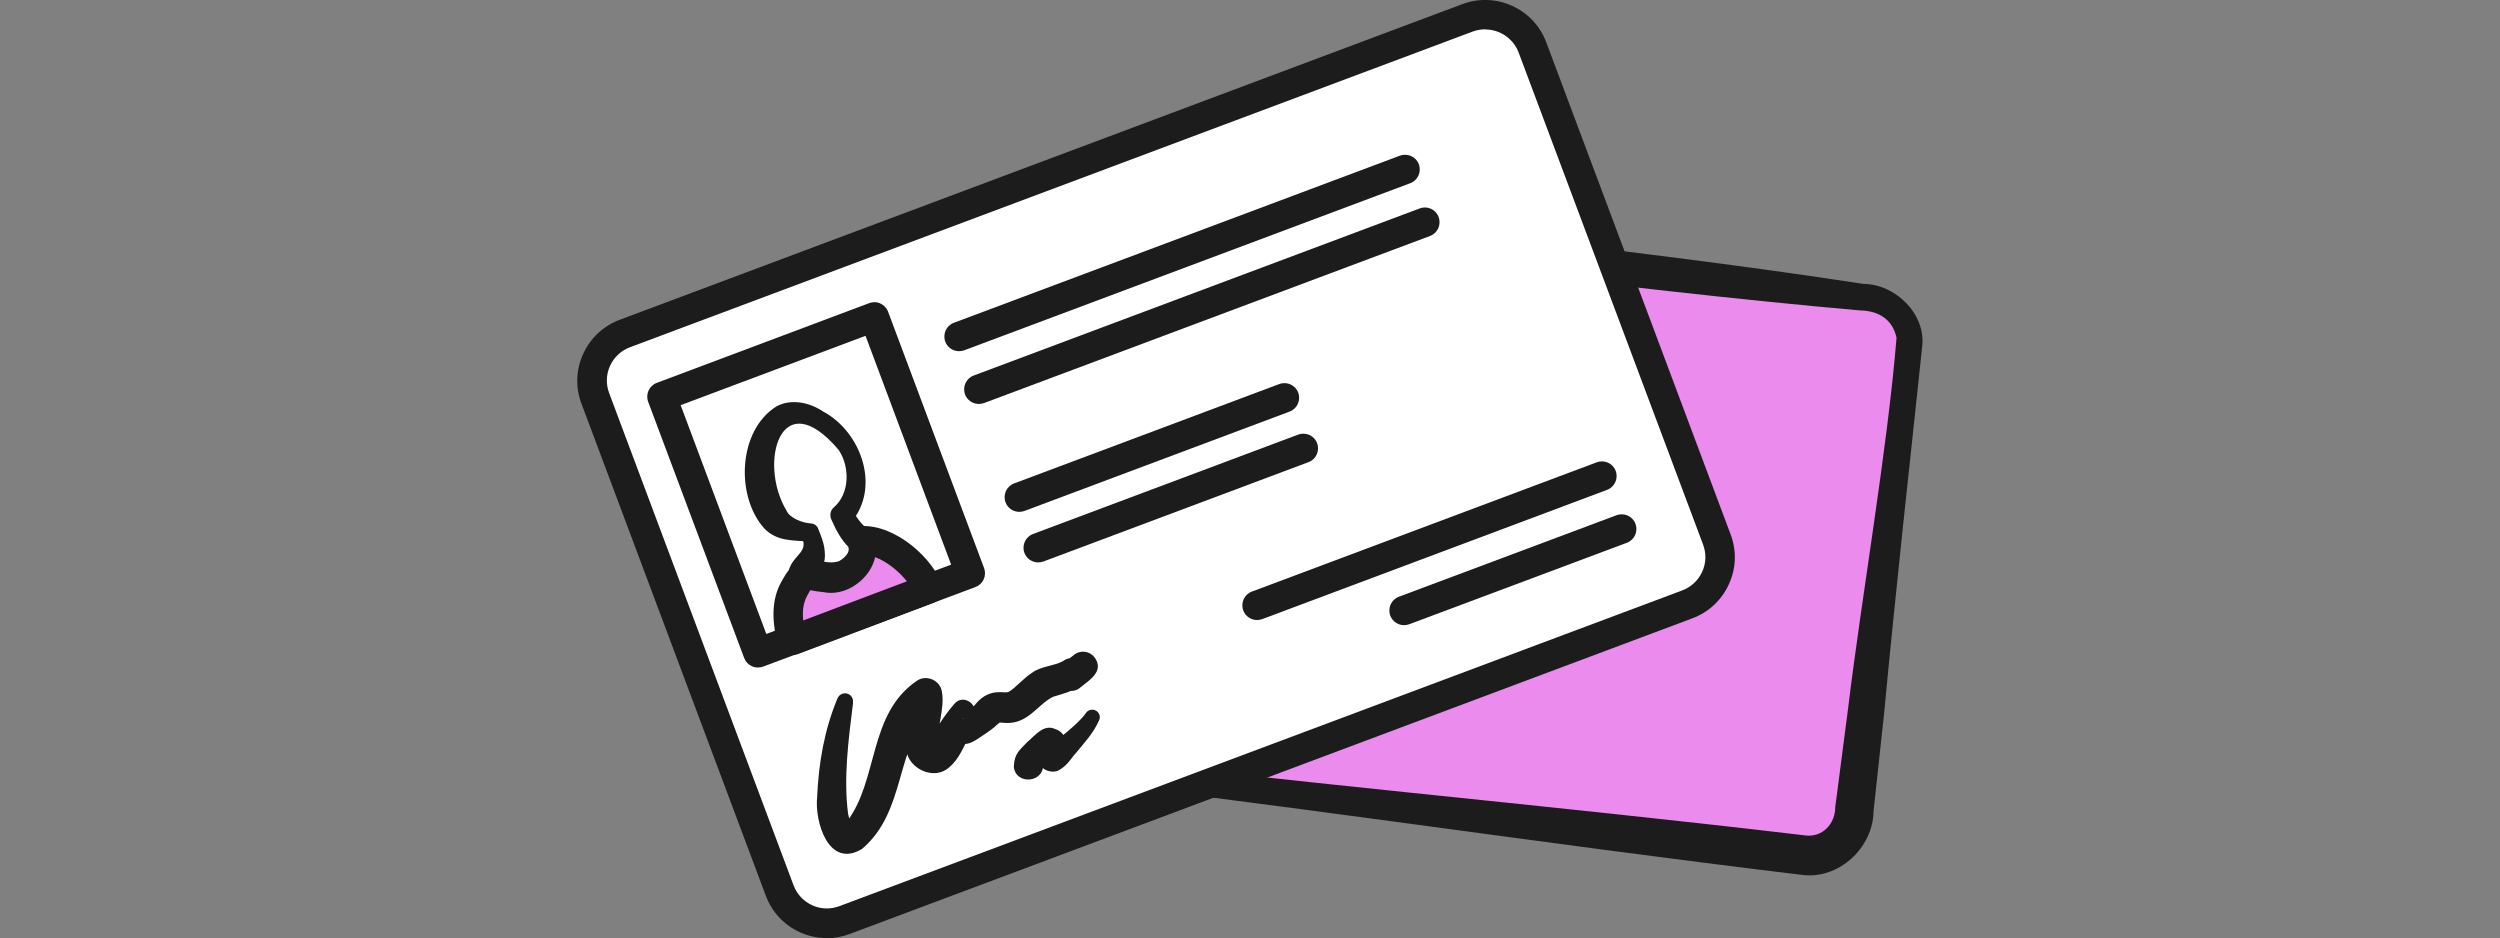 <?xml version="1.0" encoding="UTF-8"?> <svg xmlns="http://www.w3.org/2000/svg" id="_Слой_1" data-name="Слой 1" viewBox="0 0 170.56 64"><rect x="0" y="0" width="170.56" height="64" fill="#808080" stroke="none"/><defs><style> .cls-1 { fill: #ea8bed; } .cls-1, .cls-2, .cls-3 { stroke-width: 0px; } .cls-2 { fill: #fff; } .cls-3 { fill: #1c1c1c; } </style></defs><g><rect class="cls-1" x="67.43" y="16.94" width="61.15" height="38.27" rx="3.08" ry="3.08" transform="translate(4.97 -11.37) rotate(6.81)"></rect><path class="cls-3" d="m73.09,12.82c16.6,1.97,37.7,4.03,54.04,6.55,2.16,0,4.33,2.07,4,4.37-.78,7.28-1.89,17.45-2.58,24.85,0,0-.65,6.01-.65,6.01l-.08.75c-.03,2.5-2.4,4.7-4.94,4.33-18-2.16-35.98-4.92-54-6.94-2.66-.05-4.54-2.43-3.94-5.11,1.03-8.67,2.47-21.41,3.49-30.04,0,0,.09-.75.09-.75.03-2.32,2.21-4.37,4.58-4.03h0Zm-.24,2c-1.32-.17-2.39.94-2.38,2.26,0,0-.09.75-.09.75,0,0-.74,6-.74,6l-1.47,12.01c-.03.68-1.7,12.91-1.54,13.27.23,1.22,1.17,1.88,2.46,1.92,17.99,2.29,36.11,3.83,54.11,5.97,1.14.13,2.02-.8,2.01-1.96,0,0,.1-.75.1-.75,0,0,.78-6,.78-6,.92-7.59,2.69-17.73,3.3-25.24-.25-1.22-1.19-1.85-2.47-1.87-16.41-1.44-37.54-4.33-54.07-6.36h0Z"></path></g><g><rect class="cls-2" x="44.73" y="10.63" width="68.27" height="42.73" rx="3.44" ry="3.44" transform="translate(-6.21 29.7) rotate(-20.54)"></rect><path class="cls-3" d="m56.41,64c-.63,0-1.25-.13-1.84-.4-1.08-.49-1.9-1.37-2.32-2.48l-12.58-33.58c-.42-1.11-.38-2.32.12-3.4.49-1.08,1.37-1.9,2.48-2.32L99.77.28c2.3-.86,4.86.31,5.72,2.6l12.58,33.58c.42,1.11.38,2.32-.12,3.4-.49,1.08-1.37,1.9-2.48,2.32l-57.5,21.54c-.51.19-1.03.29-1.56.29ZM101.33,2c-.28,0-.57.05-.85.15l-57.5,21.54h0c-.61.23-1.09.68-1.36,1.27s-.29,1.25-.06,1.86l12.58,33.58c.23.61.68,1.09,1.27,1.36s1.25.29,1.86.06l57.5-21.54c.61-.23,1.09-.68,1.36-1.27s.29-1.25.06-1.86L103.61,3.59c-.37-.98-1.3-1.58-2.28-1.58Zm-58.7,20.76h.01-.01Z"></path></g><path class="cls-3" d="m51.7,45.54c-.14,0-.28-.03-.41-.09-.24-.11-.43-.31-.52-.56l-6.55-17.48c-.19-.52.07-1.1.59-1.29l14.49-5.44c.25-.09.52-.09.77.03.24.11.43.31.52.56l6.55,17.49c.09.25.08.53-.03.77-.11.24-.31.43-.56.52l-14.49,5.43c-.11.04-.23.06-.35.06Zm-5.26-17.89l5.84,15.6,12.61-4.73-5.84-15.61-12.61,4.73Z"></path><g><path class="cls-1" d="m63.33,40.18l-9.26,3.5s-.07-.08-.07-.12c-.29-1.12-.38-2.33.13-3.3.18-.34.35-.68.64-.93,1.02-.9,3.7-2.37,3.7-2.37-.01-.01,0-.01,0-.01.02,0,.03-.01.06-.02,1.63-.34,4.02,1.43,4.8,3.26Z"></path><path class="cls-3" d="m54.07,44.69c-.34,0-.66-.17-.85-.47-.06-.08-.16-.24-.2-.46-.4-1.58-.32-2.91.23-3.96.22-.4.45-.85.86-1.21.98-.86,3.17-2.1,3.76-2.43.08-.06.18-.11.28-.15.06-.03.12-.05.18-.06,2.21-.45,5,1.69,5.92,3.84.11.25.11.54,0,.79s-.31.45-.57.55l-9.26,3.5c-.12.04-.24.06-.35.06Zm4.8-6.8c-.79.44-2.7,1.54-3.43,2.19-.14.12-.26.35-.39.6-.24.45-.32,1-.25,1.65l7.07-2.67c-.82-1.03-2.11-1.86-2.99-1.78Z"></path></g><g><path class="cls-2" d="m58.54,36.7h.01c.76,1.04-.18,2.23-1.07,2.57-.66.27-1.81.04-2.61-.19-.01,0-.02-.01-.02-.01.31-.68.83-1.03.63-2.06-.03-.19-.11-.44-.22-.68-.36-.01-1.02-.15-1.3-.23-.84-.23-1.15-.7-1.54-1.42-1.38-2.55-.29-8.3,3.55-5.96,1.54.95,2.47,2.26,2.45,4.11-.02.93-.38,1.75-.95,2.34.31.63.7,1.22,1.09,1.54Z"></path><path class="cls-3" d="m59.14,36.05c1.78,1.94-.68,4.81-2.94,4.35-.58-.05-1.11-.16-1.62-.33l.28.04c-.72.01-1.3-.82-.95-1.46.36-.83,1.28-1.07.76-2.06,0,0,.55.36.55.36-1.11-.1-2.19.01-3.07-.89-1.97-2.17-1.82-6.69.83-8.34,1.04-.55,2.29-.24,3.17.35,2.62,1.4,3.98,5.22,1.86,7.64,0,0,.14-.9.14-.9.28.47.56.9.99,1.24h0Zm-1.21,1.31c-.52-.5-.9-1.2-1.18-1.85-.17-.3-.12-.68.14-.9,1.09-.93,1.1-2.76.33-3.91-3.96-4.68-5.51.89-3.57,4.12.21.53,1.12.86,1.67.89.23.01.43.16.5.36.21.54.46,1.07.46,1.83,0,.59-.32,1.16-.5,1.59,0,0-.21-1.15-.21-1.15-.16-.17-.46-.3-.69-.29.79.08,1.62.5,2.37.23.37-.21.82-.62.59-1.05,0,0,.09.1.09.1,0,0,.01.01.01.01h0Z"></path></g><path class="cls-3" d="m58.2,47.95c-.31,2.49-.66,5.08-.34,7.57.06.34.23.71.29.77.06.02-.22-.18-.41-.12-.11.04-.07,0-.09.03.03-.04.05-.05.09-.09,2.23-2.88,1.45-7.41,4.85-9.69.65-.41,1.56.01,1.67.77.22,1.14-.39,2.58-.23,3.46-.03,0,0-.11-.34-.14-.18-.02-.32.1-.3.08.17-.16.32-.46.48-.77.14-.39.84-1.35,1.23-1.79.66-.8,1.88.19,1.23,1-.07.12-.23-.08-.52-.06-.21.04-.1.08-.02,0,.6-.61.98-1.56,2.09-1.73.67-.06.65.05.94-.04.44-.24.99-.92,1.59-1.3.59-.45,1.56-.47,2.12-.8.68-.53,1.73.07,1.61.93-.04.29-.13.43-.13.44-.01.02.06-.09.07-.31l-1.66-.82.79-.61s.07-.06.07-.06c.44-.34,1.06-.26,1.4.18.67.93-.33,1.54-.97,2.05-.64.58-1.73.03-1.66-.82.01-.28.12-.46.13-.5.03-.05-.04.03-.07.25,0,0,1.6.93,1.6.93-.63.47-1.25.58-1.87.78-1.03.5-1.71,1.88-3.24,1.78-.31-.01-.53-.04-.42-.03.2-.1-.12.09-.35.33-.31.25-.67.48-1.12.79-.24.13-.49.36-1.09.37-.55,0-1.04-.43-1.33-.8,0,0,1.83.26,1.83.26-.37.67-.66,1.52-1.35,2.1-.96.89-2.51.2-2.85-.82-.47-1.51-.1-2.15.03-3.34.05-.26.05-.54.04-.53l1.67.77c-2.62,2.44-1.78,6.91-4.85,9.5-2.29,1.38-3.24-1.89-3.06-3.54.1-2.31.49-4.59,1.39-6.74.12-.28.44-.41.72-.3.24.1.38.36.33.61h0Z"></path><path class="cls-3" d="m69.17,52.3c.02-.9.43-1.15.91-1.67.58-.49,1.12-1.25,1.92-.89.4.13.72.49.69.92,0,.24-.03.48-.05.67-.01.08,0,.19-.04.08-.11-.38-.66-.67-1.04-.49.34-.26,2.07-1.57,2.52-2.27.16-.24.48-.3.72-.15.21.14.29.41.19.63-.4.91-1,1.52-1.58,2.24-.32.32-.54.83-1.19,1.19-.37.2-1,.03-1.19-.3-.21-.23-.27-.75-.28-.92-.02-.24-.04-.42-.07-.6,0,0,.6.87.6.87,0,0-.14-.06-.14-.06l1.09-.16c-.43.39-.81.66-1.12,1.06,0-.02.06-.02.05-.34.11,1.3-1.87,1.49-2,.18h0Z"></path><path class="cls-3" d="m65.43,23.96c-.41,0-.79-.25-.94-.65-.19-.52.07-1.1.59-1.29l30.43-11.4c.52-.19,1.1.07,1.29.59.19.52-.07,1.1-.59,1.29l-30.43,11.4c-.12.04-.23.06-.35.06Z"></path><path class="cls-3" d="m66.78,27.56c-.41,0-.79-.25-.94-.65-.19-.52.07-1.1.59-1.29l30.43-11.4c.52-.2,1.1.07,1.29.59.19.52-.07,1.1-.59,1.29l-30.43,11.4c-.12.04-.23.06-.35.06Z"></path><path class="cls-3" d="m85.76,42.3c-.41,0-.79-.25-.94-.65-.19-.52.07-1.1.59-1.29l23.53-8.82c.52-.19,1.1.07,1.29.59.19.52-.07,1.1-.59,1.29l-23.53,8.82c-.12.04-.23.06-.35.06Z"></path><path class="cls-3" d="m95.79,42.65c-.41,0-.79-.25-.94-.65-.19-.52.07-1.1.59-1.29l14.85-5.56c.52-.19,1.1.07,1.29.59.19.52-.07,1.1-.59,1.29l-14.85,5.56c-.12.04-.23.06-.35.06Z"></path><path class="cls-3" d="m69.54,34.92c-.41,0-.79-.25-.94-.65-.19-.52.07-1.1.59-1.29l18.09-6.78c.52-.19,1.1.07,1.29.59.19.52-.07,1.1-.59,1.29l-18.09,6.78c-.12.04-.23.06-.35.06Z"></path><path class="cls-3" d="m70.83,38.37c-.41,0-.79-.25-.94-.65-.19-.52.07-1.1.59-1.29l18.09-6.78c.52-.19,1.1.07,1.29.59.19.52-.07,1.1-.59,1.29l-18.09,6.78c-.12.04-.23.06-.35.06Z"></path></svg> 